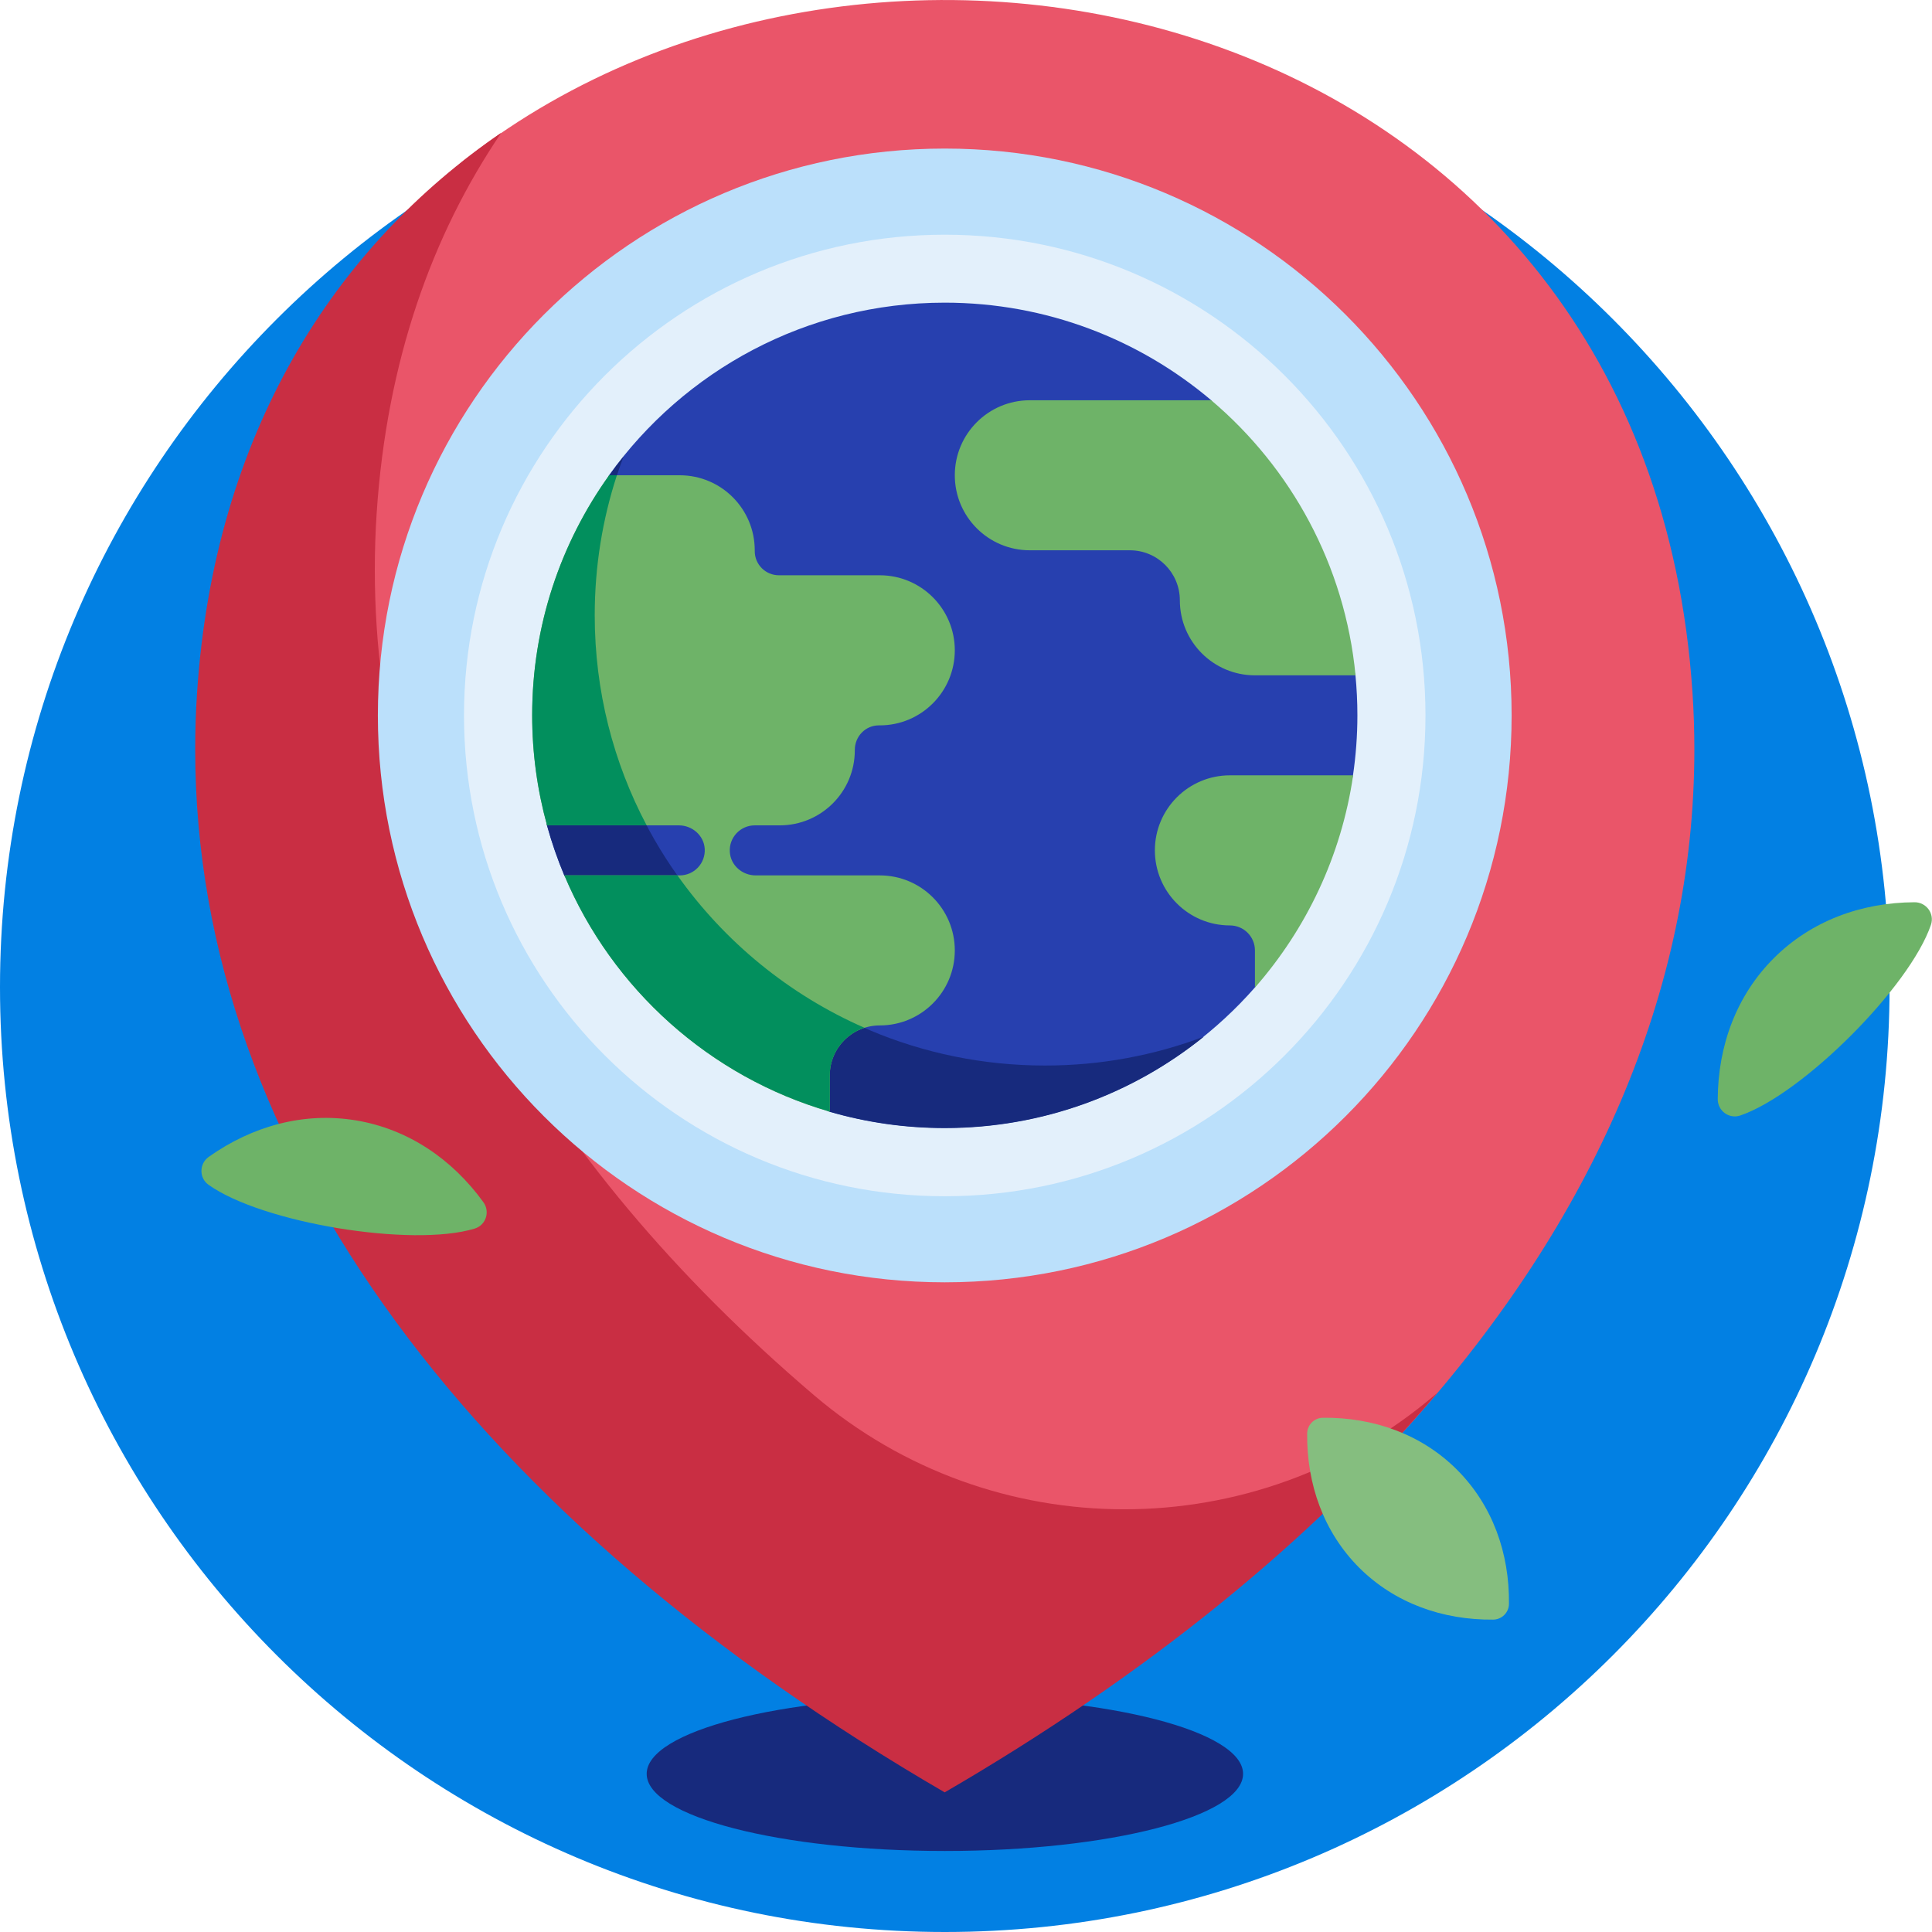 <svg width="29" height="29" viewBox="0 0 29 29" fill="none" xmlns="http://www.w3.org/2000/svg">
<g clip-path="url(#clip0_1979_18853)">
<path d="M28.363 14.818C28.363 22.651 22.014 29 14.182 29C6.349 29 0 22.651 0 14.818C0 6.986 6.349 0.637 14.182 0.637C22.014 0.637 28.363 6.986 28.363 14.818Z" fill="#0280E3"/>
<path d="M18.659 26.626C18.659 27.266 16.655 27.784 14.183 27.784C11.711 27.784 9.707 27.266 9.707 26.626C9.707 25.987 11.711 25.469 14.183 25.469C16.655 25.469 18.659 25.987 18.659 26.626Z" fill="#172A7D"/>
<path d="M14.183 26.41C7.219 22.361 3.938 17.335 3.938 11.251C3.938 10.965 4.786 4.096 7.015 2.367C13.309 -2.518 24.729 0.159 25.405 10.399C25.424 10.681 25.433 10.965 25.433 11.251C25.433 14.89 23.9 18.327 21.178 21.368C19.348 23.412 16.982 24.782 14.183 26.41Z" fill="#EA5569"/>
<path d="M21.577 20.905C19.698 23.13 17.189 25.155 14.18 26.904C7.216 22.855 2.93 17.335 2.93 11.25C2.93 10.965 2.939 10.681 2.958 10.398C3.215 6.5 5.029 3.698 7.525 1.992C6.486 3.521 5.804 5.425 5.654 7.702C5.635 7.985 5.626 8.269 5.626 8.554C5.626 13.131 8.051 17.389 12.218 20.942C14.898 23.227 18.855 23.226 21.536 20.94C21.549 20.928 21.563 20.917 21.577 20.905Z" fill="#C92E43"/>
<path d="M22.69 10.739C22.69 15.439 18.88 19.248 14.181 19.248C9.481 19.248 5.672 15.439 5.672 10.739C5.672 6.04 9.481 2.23 14.181 2.23C18.88 2.23 22.69 6.04 22.69 10.739Z" fill="#BBE0FB"/>
<path d="M21.397 10.739C21.397 14.725 18.166 17.956 14.181 17.956C10.196 17.956 6.965 14.725 6.965 10.739C6.965 6.754 10.196 3.523 14.181 3.523C18.166 3.523 21.397 6.754 21.397 10.739Z" fill="#E3F0FB"/>
<path d="M20.375 10.737C20.375 11.043 20.352 11.343 20.309 11.637C20.281 11.83 20.111 11.832 20.066 12.018C19.865 12.842 19.5 13.601 19.007 14.259C18.91 14.388 18.942 14.702 18.836 14.823C17.701 16.115 16.036 16.93 14.181 16.93C13.582 16.93 13.002 16.845 12.454 16.686C12.296 16.641 12.373 16.419 12.221 16.361C10.743 15.802 9.535 14.693 8.846 13.284C8.796 13.181 8.515 13.246 8.47 13.139C8.368 12.896 8.281 12.646 8.21 12.388C8.177 12.27 8.428 12.031 8.402 11.91C8.314 11.493 8.563 8.37 9.175 7.409C9.236 7.315 9.078 7.224 9.143 7.133C10.267 5.565 12.104 4.543 14.181 4.543C15.705 4.543 17.101 5.094 18.18 6.007C18.27 6.083 17.984 6.282 18.069 6.363C19.012 7.257 19.673 8.445 19.908 9.78C19.935 9.937 20.33 9.975 20.346 10.136C20.365 10.334 20.375 10.534 20.375 10.737Z" fill="#2740AF"/>
<path d="M18.07 15.561C17.007 16.419 15.654 16.933 14.182 16.933C13.582 16.933 13.003 16.848 12.455 16.689C12.326 16.651 12.252 16.38 12.127 16.335C10.586 15.777 9.542 14.871 8.847 13.402C8.809 13.321 8.506 13.224 8.471 13.142C8.369 12.899 8.282 12.648 8.211 12.391C8.185 12.299 8.269 12.245 8.247 12.152C8.147 11.71 8.133 11.211 8.133 10.739C8.133 9.513 8.451 8.409 9.066 7.447C9.125 7.355 9.08 7.225 9.144 7.136C9.213 7.039 9.285 6.944 9.36 6.852C9.08 7.594 8.927 8.398 8.927 9.238C8.927 12.969 11.952 15.994 15.683 15.994C16.523 15.995 17.328 15.841 18.07 15.561Z" fill="#172A7D"/>
<path d="M16.96 8.26H15.458C14.836 8.26 14.332 7.756 14.332 7.134C14.332 6.512 14.836 6.008 15.458 6.008H18.181C19.38 7.023 20.188 8.485 20.347 10.137H18.837C18.215 10.137 17.71 9.633 17.71 9.011C17.71 8.596 17.374 8.26 16.96 8.26ZM13.193 10.888H13.206C13.828 10.888 14.332 10.383 14.332 9.761C14.332 9.14 13.828 8.635 13.206 8.635H11.692C11.491 8.635 11.329 8.473 11.329 8.273V8.26C11.329 7.638 10.825 7.134 10.203 7.134H9.144C8.417 8.149 7.988 9.393 7.988 10.738C7.988 11.309 8.066 11.863 8.211 12.389H10.19C10.39 12.389 10.565 12.54 10.578 12.739C10.592 12.958 10.419 13.14 10.203 13.14H8.472C9.191 14.848 10.654 16.165 12.455 16.687V16.143C12.455 15.728 12.791 15.392 13.206 15.392C13.828 15.392 14.332 14.888 14.332 14.266C14.332 13.644 13.828 13.14 13.206 13.14H11.342C11.142 13.14 10.967 12.989 10.955 12.789C10.94 12.571 11.114 12.389 11.329 12.389H11.704C12.326 12.389 12.831 11.885 12.831 11.263C12.831 11.262 12.831 11.26 12.831 11.259C12.83 11.055 12.989 10.888 13.193 10.888ZM17.335 12.764C17.335 13.386 17.839 13.891 18.461 13.891C18.669 13.891 18.837 14.059 18.837 14.266V14.824C19.607 13.946 20.134 12.849 20.311 11.638H18.461C17.839 11.638 17.335 12.143 17.335 12.764Z" fill="#6EB368"/>
<path d="M9.706 12.388H8.211C8.066 11.862 7.988 11.308 7.988 10.736C7.988 9.392 8.417 8.148 9.144 7.133H9.26C9.044 7.794 8.927 8.501 8.927 9.235C8.927 10.374 9.208 11.447 9.706 12.388ZM10.168 13.139H8.471C9.191 14.847 10.654 16.164 12.455 16.686V16.142C12.455 15.807 12.674 15.524 12.975 15.427C11.844 14.932 10.874 14.135 10.168 13.139Z" fill="#028F5D"/>
<path d="M22.65 24.075C22.649 24.204 22.544 24.309 22.415 24.311C21.654 24.319 20.934 24.063 20.401 23.531C19.869 22.998 19.613 22.278 19.621 21.517C19.623 21.387 19.727 21.283 19.857 21.281C20.618 21.273 21.338 21.529 21.87 22.061C22.403 22.594 22.659 23.314 22.65 24.075Z" fill="#85BE7F"/>
<path d="M7.255 18.044C7.36 18.188 7.294 18.391 7.124 18.442C6.181 18.728 3.932 18.357 3.13 17.784C2.986 17.681 2.989 17.468 3.133 17.365C3.786 16.903 4.558 16.688 5.341 16.817C6.123 16.946 6.786 17.397 7.255 18.044ZM26.624 14.384C26.064 14.944 25.788 15.697 25.784 16.497C25.782 16.674 25.954 16.801 26.122 16.744C27.055 16.426 28.667 14.814 28.984 13.882C29.041 13.714 28.915 13.542 28.737 13.543C27.938 13.547 27.185 13.823 26.624 14.384Z" fill="#6EB368"/>
</g>
<defs>
<clipPath id="clip0_1979_18853">
<rect width="29" height="29" fill="white"/>
</clipPath>
</defs>
</svg>
